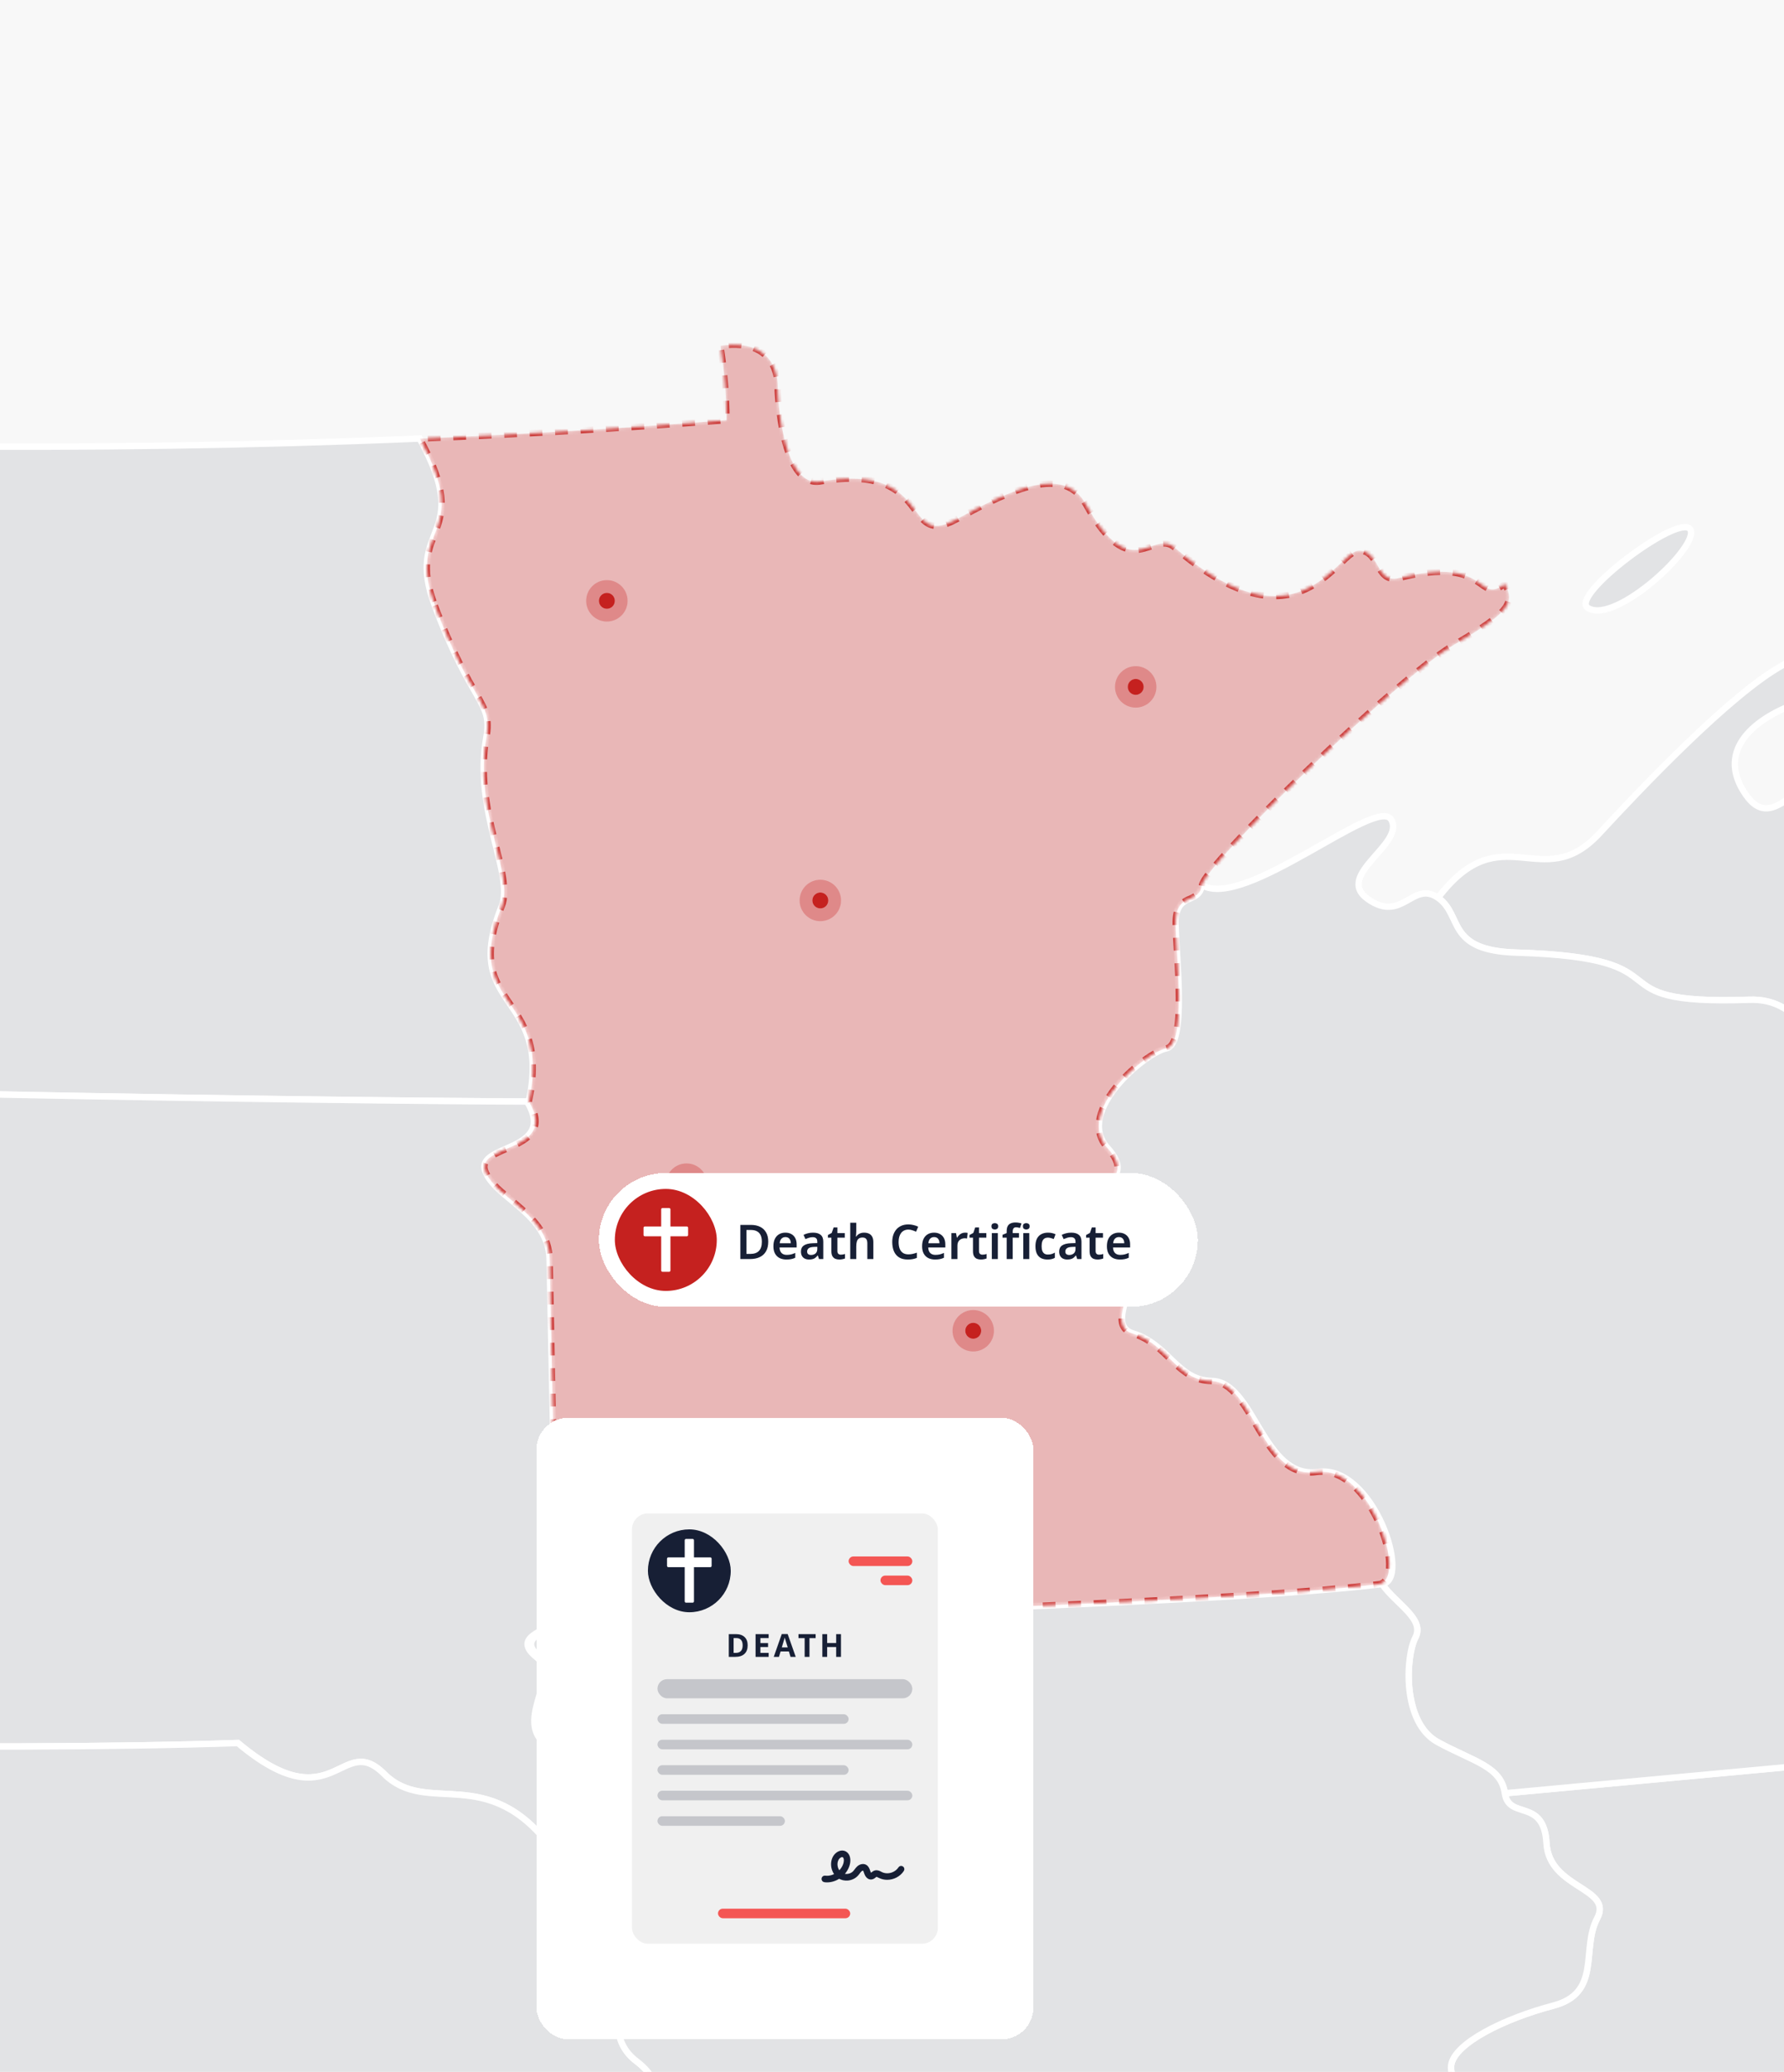 <svg width="560" height="650" viewBox="0 0 560 650" fill="none" xmlns="http://www.w3.org/2000/svg">
<g id="HERO Image - MN - Death" clip-path="url(#clip0_3044_58153)">
<rect width="560" height="650" fill="#F8F8F8"/>
<g id="IMG Hero" clip-path="url(#clip1_3044_58153)">
<g id="Map">
<path id="us_13" d="M485.443 578.287C486.264 592.611 506.44 592.199 501.332 601.869C496.224 611.539 502.859 625.214 487.542 629.242C472.226 633.27 456.444 641.031 455.52 647.949C454.596 654.866 466.938 660.994 466.045 668.984C465.152 676.975 451.202 670.347 455.737 685.133C460.273 699.919 444.048 711.402 442.509 714.09C440.971 716.778 434.557 766.847 472.623 776.166C482.392 778.555 488.275 782.274 489.902 797.59C493.204 828.865 534.802 801.672 518.122 826.761C492.353 865.534 545.842 883.042 549.515 880.839C556.814 876.46 564.064 890.627 562.548 894.918C561.033 899.21 572.516 914.904 566.748 918.206C560.979 921.509 580.388 935.47 584.065 933.798C587.741 932.126 585.775 913.564 602.924 920.657C620.073 927.751 621.18 929.85 620.344 914.992C619.508 900.133 648.881 899.691 636.26 888.104C623.803 876.674 641.452 882.156 639.696 873.688C637.94 865.221 624.57 849.125 639.196 842.67C653.822 836.214 647.041 817.221 653.898 814.419C660.755 811.617 664.206 798.804 656.673 794.185C649.141 789.566 648.878 776.811 651.89 768.252L633.588 600.216C625.685 594.711 613.014 563.799 612.006 549.659L472.375 562.601C473.608 571.091 484.626 563.96 485.443 578.287Z" fill="#171F35" fill-opacity="0.1" stroke="white" stroke-width="2"/>
<path id="us_22" d="M850.809 415.168C855.616 441.987 874.983 454.341 875.525 480.893C877.129 490.437 877.655 498.557 875.964 502.134C864.282 502.375 839.887 505.356 853.841 529.148C849.721 535.604 851.714 554.02 857.834 551.024C854.329 552.505 836.192 566.344 836.321 572.716L769.894 581.157L667.385 591.044C677.746 578.064 701.668 535.092 684.725 503.562C667.782 472.032 676.601 452.722 665.014 440.212C653.428 427.701 675.856 415.908 672.65 398.267C669.443 380.625 682.995 384.592 682.06 373.99C681.125 363.388 695.04 350.351 698.22 367.282C701.401 384.214 712.521 374.074 710.139 361.369C707.757 348.663 712.525 339.367 721.703 337.756C730.881 336.145 721.26 316.515 728.193 309.288C729.304 308.015 730.68 307.001 732.225 306.317C733.77 305.633 735.446 305.296 737.135 305.329C738.824 305.362 740.486 305.765 742.002 306.509C743.519 307.253 744.855 308.32 745.915 309.635C748.812 313.121 769.203 306.322 767.332 318.416C765.461 330.51 811.869 320.707 805.299 338.89C795.239 366.725 824.559 380.293 807.971 400.462C791.383 420.631 811.743 411.72 795.709 424.399C779.675 437.077 791.746 438.337 801.687 439.547C811.629 440.757 812.491 413.824 826.082 419.921C839.673 426.017 846.011 388.348 850.809 415.168ZM697.869 244.746C677.658 260.742 667.645 255.989 653.515 258.402C639.386 260.815 637.122 287.248 624.257 273.879C603.821 252.626 594.315 273.07 572.989 249.423C564.67 240.195 556.573 263.93 547.052 247.827C537.53 231.724 557.86 222.103 567.026 219.79C576.192 217.476 576.123 199.633 559.715 208.608C543.306 217.583 514.991 247.453 502.007 261.494C483.984 280.984 471.42 255.321 451.407 281.652C459.317 287.161 453.721 298.205 475.97 298.858C532.552 300.534 497.433 315.423 549.109 313.655C565.384 313.102 566.407 328.163 581.281 327.876C596.155 327.59 573.451 348.602 593.116 352.428C599.915 353.749 603.355 356.284 604.569 359.59C614.915 344.185 624.677 301.488 630.602 314.121C636.527 326.754 645.052 327.995 646.22 315.927C647.388 303.859 676.589 311.059 679.174 298.961C681.759 286.863 709.311 283.469 718.66 290.364C728.01 297.258 736.103 277.028 744.773 285.821C753.443 294.613 770.039 285.859 768.004 279.441C765.969 273.024 757.998 275.039 756.024 264.812C754.05 254.584 745.541 254.397 737.107 257.409C721.153 275.436 712.514 233.148 697.865 244.746H697.869ZM530.51 165.999C526.864 161.116 492.455 186.935 498.441 190.737C507.042 196.223 534.136 170.882 530.51 165.999Z" fill="#171F35" fill-opacity="0.1" stroke="white" stroke-width="2"/>
<path id="us_49" d="M444.286 513.78C441.232 519.686 440.048 540.427 451.334 546.574C462.619 552.72 471.143 554.14 472.38 562.608L612.012 549.666C611.02 535.514 613.333 509.962 599.601 496.791C585.869 483.62 609.668 469.666 603.747 457.037C597.826 444.409 620.235 431.909 612.272 423.575C604.308 415.241 618.617 387.307 611.478 384.635C604.339 381.963 601.552 418.842 585.781 409.954C572.976 402.731 609.748 373.93 604.545 359.591C603.346 356.285 599.906 353.75 593.092 352.429C573.431 348.611 596.123 327.572 581.257 327.878C566.391 328.183 565.368 313.103 549.085 313.657C497.413 315.424 532.528 300.539 475.946 298.859C453.701 298.203 459.293 287.158 451.383 281.653C443.473 276.148 440.213 289.67 429.428 282.104C418.643 274.537 441.117 264.863 436.719 257.163C432.321 249.462 390.552 285.734 377.278 277.679C376.339 284.074 368.814 279.447 369.028 290.067C369.242 300.688 372.464 327.713 366.108 328.905C359.751 330.096 337.284 348.619 347.615 360.095C357.945 371.571 338.781 369.842 351.814 382.86C364.848 395.878 344.492 414.89 355.72 418.364C366.948 421.838 369.509 433.055 380.466 433.253C393.748 433.517 396.424 464.272 413.68 461.794C430.936 459.317 443.168 495.821 433.833 496.974C438.231 503.281 447.352 507.874 444.286 513.78Z" fill="#171F35" fill-opacity="0.1" stroke="white" stroke-width="2"/>
<path id="us_34" d="M-189.441 337.176C-104.819 342.594 110.838 345.426 165.985 345.575C173.433 311.067 144.339 316.981 157.487 284.302C161.472 274.376 148.492 254.268 152.676 231.274C154.738 219.993 148.057 220.901 136.478 189.989C126.873 164.335 149.076 169.187 131.74 137.588C27.09 141.974 -78.488 140.497 -181.47 134.938C-180.947 147.732 -184.711 235.435 -189.441 337.176Z" fill="#171F35" fill-opacity="0.1" stroke="white" stroke-width="2"/>
<path id="us_41" d="M74.665 546.836C104.936 572.25 106.993 542.988 120.55 556.521C134.106 570.055 152.878 552.677 173.196 579.886C167.633 562.469 184.805 555.208 172.547 548.023C160.288 540.838 176.246 526.163 168.485 519.952C160.723 513.741 170.646 511.935 174.834 508.659L172.512 395.018C172.218 380.683 155.111 375.724 152.279 367.275C149.446 358.827 175.001 361.499 165.453 345.583C110.296 345.449 -105.091 342.617 -189.717 337.184C-190.759 359.506 -191.71 382.5 -192.806 405.521C-195.066 453.013 -197.314 500.642 -199.368 542.801C-148.032 547.023 -2.841 549.478 74.665 546.836Z" fill="#171F35" fill-opacity="0.1" stroke="white" stroke-width="2"/>
<path id="us_27" d="M240.341 750.637C244.685 750.099 220.031 719.179 217.209 710.738C206.031 683.339 215.072 658.184 199.969 646.807C184.866 635.431 205.184 615.884 186.958 607.76C168.733 599.636 178.773 597.303 173.214 579.891C152.901 552.679 134.129 570.06 120.569 556.527C107.008 542.993 104.954 572.252 74.684 546.841C-2.815 549.487 -147.948 547.032 -199.284 542.821C-202.4 606.577 -204.931 657.764 -205.824 676.921C-162.303 679.594 -127.344 681.292 -110.642 681.312C-110.642 681.312 -111.062 710.83 -111.581 751.484C-54.384 755.657 199.53 755.722 240.341 750.637Z" fill="#171F35" fill-opacity="0.1" stroke="white" stroke-width="2"/>
<path id="us_15" d="M169.553 519.914C177.315 526.129 160.295 540.823 172.546 548.012C184.797 555.201 167.633 562.458 173.195 579.874C178.758 597.291 168.717 599.623 186.939 607.743C205.161 615.864 184.839 635.414 199.95 646.791C215.06 658.167 206.012 683.322 217.19 710.722C250.725 713.776 414.542 697.123 421.955 695.913C429.369 694.703 437.642 709.404 442.518 714.085C444.045 711.413 460.293 699.91 455.746 685.128C451.199 670.346 465.137 676.973 466.054 668.979C466.97 660.985 454.601 654.854 455.528 647.944C456.456 641.034 472.234 633.253 487.551 629.237C502.867 625.221 496.221 611.527 501.34 601.864C506.46 592.202 486.272 592.606 485.451 578.282C484.63 563.958 473.616 571.086 472.379 562.607C471.143 554.128 462.618 552.715 451.333 546.573C440.047 540.43 441.216 519.685 444.285 513.779C447.355 507.873 438.23 503.28 433.844 496.981C382.439 503.341 210.941 507.911 176.948 508.602C171.71 511.897 161.792 513.706 169.553 519.914Z" fill="#171F35" fill-opacity="0.1" stroke="white" stroke-width="2"/>
<g id="MN">
<g id="us_23">
<mask id="path-8-inside-1_3044_58153" fill="white">
<path d="M136.494 189.982C148.069 220.906 154.753 219.986 152.692 231.267C148.492 254.261 161.473 274.38 157.502 284.295C144.358 316.974 173.453 311.064 166 345.568C175.545 361.484 149.462 358.831 152.287 367.272C155.112 375.713 172.219 380.68 172.521 395.015L174.842 508.656C208.82 507.965 381.379 503.372 432.795 497.012C442.13 495.867 430.432 459.339 413.173 461.817C395.913 464.294 393.511 433.532 380.226 433.272C369.269 433.058 366.845 421.861 355.613 418.383C344.382 414.905 364.776 395.882 351.769 382.879C338.762 369.876 357.942 371.597 347.615 360.114C337.288 348.63 359.767 330.114 366.123 328.923C372.48 327.732 369.269 300.703 369.052 290.086C368.834 279.469 376.37 284.092 377.305 277.698C378.241 271.303 438.671 212.694 456.515 202.233C474.358 191.773 475.374 189.097 472.415 183.145C463.345 190.063 467.975 174.028 439.083 181.347C431.81 183.191 433.242 172.616 426.511 172.753C419.781 172.891 407.706 205.364 368.765 171.803C361.683 165.694 355.209 184.122 340.862 158.204C333.99 145.808 317.749 153.359 300.23 162.927C282.711 172.494 293.843 144.983 257.472 151.05C245.225 153.088 244.133 122.635 244.133 122.635C244.133 122.635 245.912 105.596 226.14 108.483C227.358 116.202 227.996 124.002 228.049 131.816C196.116 134.333 164.018 136.261 131.756 137.6C149.1 169.18 126.888 164.328 136.494 189.982Z"/>
</mask>
<path d="M136.494 189.982C148.069 220.906 154.753 219.986 152.692 231.267C148.492 254.261 161.473 274.38 157.502 284.295C144.358 316.974 173.453 311.064 166 345.568C175.545 361.484 149.462 358.831 152.287 367.272C155.112 375.713 172.219 380.68 172.521 395.015L174.842 508.656C208.82 507.965 381.379 503.372 432.795 497.012C442.13 495.867 430.432 459.339 413.173 461.817C395.913 464.294 393.511 433.532 380.226 433.272C369.269 433.058 366.845 421.861 355.613 418.383C344.382 414.905 364.776 395.882 351.769 382.879C338.762 369.876 357.942 371.597 347.615 360.114C337.288 348.63 359.767 330.114 366.123 328.923C372.48 327.732 369.269 300.703 369.052 290.086C368.834 279.469 376.37 284.092 377.305 277.698C378.241 271.303 438.671 212.694 456.515 202.233C474.358 191.773 475.374 189.097 472.415 183.145C463.345 190.063 467.975 174.028 439.083 181.347C431.81 183.191 433.242 172.616 426.511 172.753C419.781 172.891 407.706 205.364 368.765 171.803C361.683 165.694 355.209 184.122 340.862 158.204C333.99 145.808 317.749 153.359 300.23 162.927C282.711 172.494 293.843 144.983 257.472 151.05C245.225 153.088 244.133 122.635 244.133 122.635C244.133 122.635 245.912 105.596 226.14 108.483C227.358 116.202 227.996 124.002 228.049 131.816C196.116 134.333 164.018 136.261 131.756 137.6C149.1 169.18 126.888 164.328 136.494 189.982Z" fill="#C5211F" fill-opacity="0.3" stroke="#C5211F" stroke-opacity="0.8" stroke-width="2" stroke-miterlimit="10" stroke-linejoin="round" stroke-dasharray="4 4" mask="url(#path-8-inside-1_3044_58153)"/>
</g>
<g id="dots">
<g id="Ellipse 490">
<circle cx="356.5" cy="215.5" r="2.5" fill="#C5211F"/>
<circle cx="356.5" cy="215.5" r="4.5" stroke="#C5211F" stroke-opacity="0.3" stroke-width="4"/>
</g>
<g id="Ellipse 491">
<circle cx="190.5" cy="188.5" r="2.5" fill="#C5211F"/>
<circle cx="190.5" cy="188.5" r="4.5" stroke="#C5211F" stroke-opacity="0.3" stroke-width="4"/>
</g>
<g id="Ellipse 492">
<circle cx="257.5" cy="282.5" r="2.5" fill="#C5211F"/>
<circle cx="257.5" cy="282.5" r="4.5" stroke="#C5211F" stroke-opacity="0.3" stroke-width="4"/>
</g>
<g id="Ellipse 493">
<circle cx="215.5" cy="371.5" r="2.5" fill="#C5211F"/>
<circle cx="215.5" cy="371.5" r="4.5" stroke="#C5211F" stroke-opacity="0.3" stroke-width="4"/>
</g>
<g id="Ellipse 494">
<circle cx="305.5" cy="417.5" r="2.5" fill="#C5211F"/>
<circle cx="305.5" cy="417.5" r="4.5" stroke="#C5211F" stroke-opacity="0.3" stroke-width="4"/>
</g>
<g id="Ellipse 495">
<circle cx="222.5" cy="473.5" r="2.5" fill="#C5211F"/>
<circle cx="222.5" cy="473.5" r="4.5" stroke="#C5211F" stroke-opacity="0.3" stroke-width="4"/>
</g>
</g>
</g>
</g>
</g>
<g id="Certificate">
<g id="Certificate button hero" filter="url(#filter0_d_3044_58153)">
<rect x="186" y="363" width="188" height="42" rx="21" fill="white" shape-rendering="crispEdges"/>
<g id="child-icon">
<rect x="191" y="368" width="32" height="32" rx="16" fill="#C5211F"/>
<g id="certificate ui icon" clip-path="url(#clip2_3044_58153)">
<g id="icon">
<path id="Vector" d="M213.598 379.788H208.452V374.421C208.452 374.189 208.272 374 208.05 374H205.95C205.728 374 205.548 374.189 205.548 374.421V379.788H200.402C200.18 379.788 200 379.977 200 380.209V382.438C200 382.67 200.18 382.859 200.402 382.859H205.548V393.579C205.548 393.811 205.728 394 205.95 394H208.05C208.272 394 208.452 393.811 208.452 393.579V382.859H213.598C213.82 382.859 214 382.67 214 382.438V380.209C214 379.977 213.82 379.788 213.598 379.788Z" fill="white"/>
</g>
</g>
</g>
<path id="Birth Certificate" d="M239.155 384.54C239.155 385.74 238.925 386.745 238.465 387.555C238.015 388.365 237.36 388.975 236.5 389.385C235.65 389.795 234.62 390 233.41 390H230.395V379.29H233.725C234.835 379.29 235.795 379.49 236.605 379.89C237.415 380.29 238.04 380.88 238.48 381.66C238.93 382.43 239.155 383.39 239.155 384.54ZM237.145 384.6C237.145 383.75 237.015 383.05 236.755 382.5C236.495 381.95 236.11 381.545 235.6 381.285C235.09 381.015 234.465 380.88 233.725 380.88H232.315V388.395H233.47C234.71 388.395 235.63 388.08 236.23 387.45C236.84 386.81 237.145 385.86 237.145 384.6ZM244.53 381.72C245.26 381.72 245.885 381.87 246.405 382.17C246.935 382.46 247.345 382.88 247.635 383.43C247.925 383.97 248.07 384.63 248.07 385.41V386.37H242.7C242.72 387.11 242.925 387.685 243.315 388.095C243.705 388.495 244.245 388.695 244.935 388.695C245.465 388.695 245.935 388.645 246.345 388.545C246.765 388.435 247.195 388.28 247.635 388.08V389.595C247.235 389.785 246.82 389.925 246.39 390.015C245.96 390.105 245.445 390.15 244.845 390.15C244.055 390.15 243.35 390 242.73 389.7C242.12 389.39 241.64 388.925 241.29 388.305C240.95 387.685 240.78 386.915 240.78 385.995C240.78 385.065 240.935 384.285 241.245 383.655C241.565 383.015 242.005 382.535 242.565 382.215C243.125 381.885 243.78 381.72 244.53 381.72ZM244.53 383.115C244.03 383.115 243.62 383.28 243.3 383.61C242.99 383.93 242.805 384.41 242.745 385.05H246.24C246.24 384.67 246.175 384.335 246.045 384.045C245.925 383.755 245.74 383.53 245.49 383.37C245.24 383.2 244.92 383.115 244.53 383.115ZM253.216 381.72C254.266 381.72 255.061 381.95 255.601 382.41C256.151 382.86 256.426 383.57 256.426 384.54V390H255.091L254.716 388.875H254.656C254.426 389.165 254.186 389.41 253.936 389.61C253.696 389.8 253.416 389.935 253.096 390.015C252.786 390.105 252.406 390.15 251.956 390.15C251.476 390.15 251.041 390.06 250.651 389.88C250.271 389.7 249.971 389.425 249.751 389.055C249.531 388.675 249.421 388.2 249.421 387.63C249.421 386.79 249.726 386.16 250.336 385.74C250.956 385.31 251.891 385.075 253.141 385.035L254.551 384.99V384.585C254.551 384.065 254.426 383.695 254.176 383.475C253.926 383.255 253.576 383.145 253.126 383.145C252.716 383.145 252.321 383.205 251.941 383.325C251.561 383.445 251.191 383.585 250.831 383.745L250.231 382.425C250.631 382.215 251.086 382.045 251.596 381.915C252.116 381.785 252.656 381.72 253.216 381.72ZM253.561 386.19C252.731 386.22 252.156 386.365 251.836 386.625C251.516 386.875 251.356 387.215 251.356 387.645C251.356 388.025 251.471 388.3 251.701 388.47C251.931 388.64 252.226 388.725 252.586 388.725C253.136 388.725 253.601 388.57 253.981 388.26C254.361 387.94 254.551 387.47 254.551 386.85V386.16L253.561 386.19ZM261.944 388.635C262.184 388.635 262.414 388.615 262.634 388.575C262.854 388.525 263.059 388.47 263.249 388.41V389.82C263.049 389.91 262.789 389.985 262.469 390.045C262.149 390.115 261.814 390.15 261.464 390.15C261.004 390.15 260.584 390.075 260.204 389.925C259.834 389.765 259.534 389.495 259.304 389.115C259.084 388.735 258.974 388.205 258.974 387.525V383.295H257.879V382.47L259.079 381.81L259.679 380.085H260.864V381.87H263.174V383.295H260.864V387.51C260.864 387.89 260.964 388.175 261.164 388.365C261.364 388.545 261.624 388.635 261.944 388.635ZM266.778 381.315C266.778 381.635 266.763 381.95 266.733 382.26C266.713 382.56 266.693 382.785 266.673 382.935H266.793C266.963 382.655 267.173 382.43 267.423 382.26C267.673 382.08 267.948 381.945 268.248 381.855C268.558 381.765 268.878 381.72 269.208 381.72C269.818 381.72 270.343 381.825 270.783 382.035C271.223 382.245 271.558 382.57 271.788 383.01C272.028 383.44 272.148 384.005 272.148 384.705V390H270.258V385.08C270.258 384.46 270.138 384 269.898 383.7C269.658 383.4 269.278 383.25 268.758 383.25C268.258 383.25 267.863 383.36 267.573 383.58C267.283 383.79 267.078 384.105 266.958 384.525C266.838 384.935 266.778 385.44 266.778 386.04V390H264.888V378.6H266.778V381.315ZM283.148 380.76C282.658 380.76 282.223 380.85 281.843 381.03C281.463 381.21 281.138 381.47 280.868 381.81C280.608 382.15 280.408 382.56 280.268 383.04C280.138 383.52 280.073 384.06 280.073 384.66C280.073 385.47 280.183 386.165 280.403 386.745C280.623 387.315 280.958 387.755 281.408 388.065C281.868 388.375 282.443 388.53 283.133 388.53C283.593 388.53 284.033 388.485 284.453 388.395C284.883 388.295 285.333 388.165 285.803 388.005V389.64C285.363 389.82 284.918 389.95 284.468 390.03C284.028 390.11 283.518 390.15 282.938 390.15C281.838 390.15 280.928 389.925 280.208 389.475C279.488 389.015 278.953 388.375 278.603 387.555C278.253 386.725 278.078 385.755 278.078 384.645C278.078 383.835 278.188 383.095 278.408 382.425C278.638 381.755 278.963 381.175 279.383 380.685C279.813 380.195 280.343 379.815 280.973 379.545C281.603 379.275 282.328 379.14 283.148 379.14C283.688 379.14 284.218 379.205 284.738 379.335C285.268 379.455 285.763 379.625 286.223 379.845L285.563 381.42C285.183 381.25 284.788 381.1 284.378 380.97C283.978 380.83 283.568 380.76 283.148 380.76ZM291.2 381.72C291.93 381.72 292.555 381.87 293.075 382.17C293.605 382.46 294.015 382.88 294.305 383.43C294.595 383.97 294.74 384.63 294.74 385.41V386.37H289.37C289.39 387.11 289.595 387.685 289.985 388.095C290.375 388.495 290.915 388.695 291.605 388.695C292.135 388.695 292.605 388.645 293.015 388.545C293.435 388.435 293.865 388.28 294.305 388.08V389.595C293.905 389.785 293.49 389.925 293.06 390.015C292.63 390.105 292.115 390.15 291.515 390.15C290.725 390.15 290.02 390 289.4 389.7C288.79 389.39 288.31 388.925 287.96 388.305C287.62 387.685 287.45 386.915 287.45 385.995C287.45 385.065 287.605 384.285 287.915 383.655C288.235 383.015 288.675 382.535 289.235 382.215C289.795 381.885 290.45 381.72 291.2 381.72ZM291.2 383.115C290.7 383.115 290.29 383.28 289.97 383.61C289.66 383.93 289.475 384.41 289.415 385.05H292.91C292.91 384.67 292.845 384.335 292.715 384.045C292.595 383.755 292.41 383.53 292.16 383.37C291.91 383.2 291.59 383.115 291.2 383.115ZM300.906 381.72C301.026 381.72 301.166 381.725 301.326 381.735C301.486 381.745 301.621 381.765 301.731 381.795L301.566 383.55C301.476 383.53 301.356 383.515 301.206 383.505C301.066 383.485 300.941 383.475 300.831 383.475C300.531 383.475 300.241 383.525 299.961 383.625C299.691 383.715 299.446 383.855 299.226 384.045C299.016 384.225 298.846 384.46 298.716 384.75C298.596 385.04 298.536 385.385 298.536 385.785V390H296.646V381.87H298.101L298.371 383.28H298.461C298.621 382.99 298.821 382.73 299.061 382.5C299.301 382.26 299.576 382.07 299.886 381.93C300.206 381.79 300.546 381.72 300.906 381.72ZM306.387 388.635C306.627 388.635 306.857 388.615 307.077 388.575C307.297 388.525 307.502 388.47 307.692 388.41V389.82C307.492 389.91 307.232 389.985 306.912 390.045C306.592 390.115 306.257 390.15 305.907 390.15C305.447 390.15 305.027 390.075 304.647 389.925C304.277 389.765 303.977 389.495 303.747 389.115C303.527 388.735 303.417 388.205 303.417 387.525V383.295H302.322V382.47L303.522 381.81L304.122 380.085H305.307V381.87H307.617V383.295H305.307V387.51C305.307 387.89 305.407 388.175 305.607 388.365C305.807 388.545 306.067 388.635 306.387 388.635ZM311.221 381.87V390H309.331V381.87H311.221ZM310.276 378.735C310.556 378.735 310.801 378.81 311.011 378.96C311.221 379.1 311.326 379.355 311.326 379.725C311.326 380.085 311.221 380.345 311.011 380.505C310.801 380.655 310.556 380.73 310.276 380.73C309.986 380.73 309.736 380.655 309.526 380.505C309.326 380.345 309.226 380.085 309.226 379.725C309.226 379.355 309.326 379.1 309.526 378.96C309.736 378.81 309.986 378.735 310.276 378.735ZM317.853 383.295H315.888V390H313.998V383.295H312.693V382.395L313.998 381.855V381.3C313.998 380.6 314.108 380.05 314.328 379.65C314.548 379.25 314.868 378.965 315.288 378.795C315.708 378.615 316.203 378.525 316.773 378.525C317.173 378.525 317.533 378.56 317.853 378.63C318.173 378.69 318.438 378.76 318.648 378.84L318.168 380.25C317.998 380.2 317.808 380.155 317.598 380.115C317.398 380.065 317.178 380.04 316.938 380.04C316.578 380.04 316.313 380.155 316.143 380.385C315.973 380.615 315.888 380.935 315.888 381.345V381.87H317.853V383.295ZM321.093 381.87V390H319.203V381.87H321.093ZM320.148 378.735C320.428 378.735 320.673 378.81 320.883 378.96C321.093 379.1 321.198 379.355 321.198 379.725C321.198 380.085 321.093 380.345 320.883 380.505C320.673 380.655 320.428 380.73 320.148 380.73C319.858 380.73 319.608 380.655 319.398 380.505C319.198 380.345 319.098 380.085 319.098 379.725C319.098 379.355 319.198 379.1 319.398 378.96C319.608 378.81 319.858 378.735 320.148 378.735ZM326.796 390.15C326.026 390.15 325.356 390.005 324.786 389.715C324.226 389.415 323.791 388.96 323.481 388.35C323.181 387.73 323.031 386.94 323.031 385.98C323.031 384.98 323.196 384.17 323.526 383.55C323.866 382.92 324.331 382.46 324.921 382.17C325.511 381.87 326.186 381.72 326.946 381.72C327.456 381.72 327.911 381.77 328.311 381.87C328.711 381.97 329.051 382.09 329.331 382.23L328.776 383.715C328.466 383.595 328.156 383.495 327.846 383.415C327.536 383.325 327.236 383.28 326.946 383.28C326.496 383.28 326.121 383.38 325.821 383.58C325.531 383.78 325.316 384.08 325.176 384.48C325.036 384.87 324.966 385.365 324.966 385.965C324.966 386.545 325.036 387.03 325.176 387.42C325.326 387.81 325.546 388.105 325.836 388.305C326.126 388.495 326.486 388.59 326.916 388.59C327.376 388.59 327.781 388.535 328.131 388.425C328.481 388.315 328.811 388.165 329.121 387.975V389.61C328.811 389.8 328.476 389.935 328.116 390.015C327.766 390.105 327.326 390.15 326.796 390.15ZM334.266 381.72C335.316 381.72 336.111 381.95 336.651 382.41C337.201 382.86 337.476 383.57 337.476 384.54V390H336.141L335.766 388.875H335.706C335.476 389.165 335.236 389.41 334.986 389.61C334.746 389.8 334.466 389.935 334.146 390.015C333.836 390.105 333.456 390.15 333.006 390.15C332.526 390.15 332.091 390.06 331.701 389.88C331.321 389.7 331.021 389.425 330.801 389.055C330.581 388.675 330.471 388.2 330.471 387.63C330.471 386.79 330.776 386.16 331.386 385.74C332.006 385.31 332.941 385.075 334.191 385.035L335.601 384.99V384.585C335.601 384.065 335.476 383.695 335.226 383.475C334.976 383.255 334.626 383.145 334.176 383.145C333.766 383.145 333.371 383.205 332.991 383.325C332.611 383.445 332.241 383.585 331.881 383.745L331.281 382.425C331.681 382.215 332.136 382.045 332.646 381.915C333.166 381.785 333.706 381.72 334.266 381.72ZM334.611 386.19C333.781 386.22 333.206 386.365 332.886 386.625C332.566 386.875 332.406 387.215 332.406 387.645C332.406 388.025 332.521 388.3 332.751 388.47C332.981 388.64 333.276 388.725 333.636 388.725C334.186 388.725 334.651 388.57 335.031 388.26C335.411 387.94 335.601 387.47 335.601 386.85V386.16L334.611 386.19ZM342.994 388.635C343.234 388.635 343.464 388.615 343.684 388.575C343.904 388.525 344.109 388.47 344.299 388.41V389.82C344.099 389.91 343.839 389.985 343.519 390.045C343.199 390.115 342.864 390.15 342.514 390.15C342.054 390.15 341.634 390.075 341.254 389.925C340.884 389.765 340.584 389.495 340.354 389.115C340.134 388.735 340.024 388.205 340.024 387.525V383.295H338.929V382.47L340.129 381.81L340.729 380.085H341.914V381.87H344.224V383.295H341.914V387.51C341.914 387.89 342.014 388.175 342.214 388.365C342.414 388.545 342.674 388.635 342.994 388.635ZM349.208 381.72C349.938 381.72 350.563 381.87 351.083 382.17C351.613 382.46 352.023 382.88 352.313 383.43C352.603 383.97 352.748 384.63 352.748 385.41V386.37H347.378C347.398 387.11 347.603 387.685 347.993 388.095C348.383 388.495 348.923 388.695 349.613 388.695C350.143 388.695 350.613 388.645 351.023 388.545C351.443 388.435 351.873 388.28 352.313 388.08V389.595C351.913 389.785 351.498 389.925 351.068 390.015C350.638 390.105 350.123 390.15 349.523 390.15C348.733 390.15 348.028 390 347.408 389.7C346.798 389.39 346.318 388.925 345.968 388.305C345.628 387.685 345.458 386.915 345.458 385.995C345.458 385.065 345.613 384.285 345.923 383.655C346.243 383.015 346.683 382.535 347.243 382.215C347.803 381.885 348.458 381.72 349.208 381.72ZM349.208 383.115C348.708 383.115 348.298 383.28 347.978 383.61C347.668 383.93 347.483 384.41 347.423 385.05H350.918C350.918 384.67 350.853 384.335 350.723 384.045C350.603 383.755 350.418 383.53 350.168 383.37C349.918 383.2 349.598 383.115 349.208 383.115Z" fill="#171F35"/>
</g>
<g id="Certificate icon hero" filter="url(#filter1_dddddd_3044_58153)">
<rect x="202" y="425" width="156" height="195" rx="10" fill="white" shape-rendering="crispEdges"/>
<g id="Certificate-birth">
<rect id="bg" x="232" y="455" width="96" height="135" rx="5" fill="#F0F0F0"/>
<g id="new">
<rect x="237" y="460" width="26" height="26" rx="13" fill="#171F35"/>
<g id="certificate ui icon_2" clip-path="url(#clip3_3044_58153)">
<g id="icon_2">
<path id="Vector_2" d="M256.598 468.788H251.452V463.421C251.452 463.189 251.272 463 251.05 463H248.95C248.728 463 248.548 463.189 248.548 463.421V468.788H243.402C243.18 468.788 243 468.977 243 469.209V471.438C243 471.67 243.18 471.859 243.402 471.859H248.548V482.579C248.548 482.811 248.728 483 248.95 483H251.05C251.272 483 251.452 482.811 251.452 482.579V471.859H256.598C256.82 471.859 257 471.67 257 471.438V469.209C257 468.977 256.82 468.788 256.598 468.788Z" fill="white"/>
</g>
</g>
</g>
<g id="Frame 39566">
<rect id="Rectangle 486" x="300" y="468.5" width="20" height="3" rx="1.5" fill="#F45654"/>
<rect id="Rectangle 487" x="310" y="474.5" width="10" height="3" rx="1.5" fill="#F45654"/>
</g>
<g id="Frame 39567" opacity="0.2">
<rect id="Rectangle 480" x="240" y="507" width="80" height="6" rx="3" fill="#171F35"/>
<rect id="Rectangle 481" x="240" y="518" width="60" height="3" rx="1.5" fill="#171F35"/>
<rect id="Rectangle 482" x="240" y="526" width="80" height="3" rx="1.5" fill="#171F35"/>
<rect id="Rectangle 483" x="240" y="534" width="60" height="3" rx="1.5" fill="#171F35"/>
<rect id="Rectangle 484" x="240" y="542" width="80" height="3" rx="1.5" fill="#171F35"/>
<rect id="Rectangle 485" x="240" y="550" width="40" height="3" rx="1.5" fill="#171F35"/>
</g>
<path id="Death" d="M268.312 496.362C268.312 497.537 267.977 498.438 267.307 499.062C266.639 499.688 265.674 500 264.411 500H262.39V492.861H264.631C265.796 492.861 266.701 493.169 267.346 493.784C267.99 494.399 268.312 495.259 268.312 496.362ZM266.74 496.401C266.74 494.868 266.063 494.102 264.709 494.102H263.903V498.75H264.553C266.011 498.75 266.74 497.967 266.74 496.401ZM274.903 500H270.792V492.861H274.903V494.102H272.306V495.669H274.723V496.909H272.306V498.75H274.903V500ZM281.768 500L281.25 498.301H278.647L278.13 500H276.499L279.019 492.832H280.869L283.398 500H281.768ZM280.889 497.031C280.41 495.492 280.14 494.621 280.078 494.419C280.02 494.217 279.977 494.058 279.951 493.94C279.844 494.357 279.536 495.387 279.028 497.031H280.889ZM287.714 500H286.2V494.121H284.262V492.861H289.652V494.121H287.714V500ZM297.601 500H296.092V496.919H293.265V500H291.751V492.861H293.265V495.659H296.092V492.861H297.601V500Z" fill="#171F35"/>
<g id="signature 2">
<path id="Vector_3" fill-rule="evenodd" clip-rule="evenodd" d="M316.773 566.165C316.54 566.004 316.216 566.057 316.061 566.313C314.819 568.207 312.192 568.947 310.199 567.952C310.134 567.925 310.082 567.885 310.018 567.858C309.565 567.616 308.996 567.321 308.361 567.495C308.012 567.589 307.753 567.804 307.52 567.979C307.326 568.14 307.158 568.275 307.016 568.275C306.757 568.288 306.498 567.872 306.369 567.482C306.343 567.415 306.317 567.347 306.304 567.28C306.123 566.729 305.903 566.057 305.295 565.695C304.544 565.251 303.625 565.574 303.043 566.098C302.732 566.367 302.499 566.689 302.267 566.998C302.111 567.2 301.969 567.388 301.827 567.549C300.856 568.611 299.2 568.893 297.919 568.302C298.902 567.374 299.601 566.219 299.911 564.956C300.222 563.692 300.041 562.12 298.902 561.489C298.32 561.166 297.621 561.166 296.935 561.515C296.366 561.811 295.848 562.308 295.525 562.9C295.02 563.84 294.865 564.969 295.098 566.098C295.279 566.944 295.654 567.71 296.185 568.315C295.098 568.973 293.83 569.296 292.587 569.135C292.303 569.094 292.044 569.296 292.005 569.592C291.966 569.887 292.16 570.156 292.445 570.196C292.717 570.237 292.975 570.25 293.247 570.25C294.541 570.25 295.848 569.833 297.013 569.041C297.802 569.538 298.76 569.766 299.743 569.672C300.843 569.565 301.852 569.081 302.564 568.302C302.758 568.1 302.914 567.885 303.069 567.67C303.276 567.388 303.47 567.132 303.703 566.917C304.014 566.649 304.479 566.461 304.777 566.635C305.049 566.797 305.178 567.2 305.32 567.643C305.346 567.71 305.372 567.791 305.398 567.858C305.722 568.799 306.317 569.35 307.003 569.35H307.08C307.546 569.323 307.883 569.054 308.154 568.826C308.323 568.691 308.478 568.557 308.62 568.53C308.879 568.463 309.203 568.637 309.552 568.812C309.617 568.852 309.681 568.879 309.746 568.906C310.484 569.269 311.286 569.444 312.101 569.444C313.965 569.444 315.854 568.517 316.902 566.904C317.07 566.662 317.018 566.326 316.773 566.165ZM297.026 567.683C295.978 566.608 295.68 564.754 296.405 563.424C296.728 562.819 297.375 562.322 297.957 562.322C298.113 562.322 298.255 562.362 298.397 562.429C299.044 562.792 299.109 563.854 298.902 564.687C298.617 565.856 297.932 566.904 297.026 567.683Z" fill="#171F35" stroke="#171F35"/>
</g>
<rect id="Rectangle 485_2" x="259" y="579" width="41.5" height="3" rx="1.5" fill="#F45654"/>
</g>
</g>
</g>
</g>
<defs>
<filter id="filter0_d_3044_58153" x="178" y="358" width="208" height="62" filterUnits="userSpaceOnUse" color-interpolation-filters="sRGB">
<feFlood flood-opacity="0" result="BackgroundImageFix"/>
<feColorMatrix in="SourceAlpha" type="matrix" values="0 0 0 0 0 0 0 0 0 0 0 0 0 0 0 0 0 0 127 0" result="hardAlpha"/>
<feOffset dx="2" dy="5"/>
<feGaussianBlur stdDeviation="5"/>
<feComposite in2="hardAlpha" operator="out"/>
<feColorMatrix type="matrix" values="0 0 0 0 0 0 0 0 0 0 0 0 0 0 0 0 0 0 0.05 0"/>
<feBlend mode="normal" in2="BackgroundImageFix" result="effect1_dropShadow_3044_58153"/>
<feBlend mode="normal" in="SourceGraphic" in2="effect1_dropShadow_3044_58153" result="shape"/>
</filter>
<filter id="filter1_dddddd_3044_58153" x="108.474" y="361.474" width="303.053" height="342.053" filterUnits="userSpaceOnUse" color-interpolation-filters="sRGB">
<feFlood flood-opacity="0" result="BackgroundImageFix"/>
<feColorMatrix in="SourceAlpha" type="matrix" values="0 0 0 0 0 0 0 0 0 0 0 0 0 0 0 0 0 0 127 0" result="hardAlpha"/>
<feMorphology radius="2.5" operator="erode" in="SourceAlpha" result="effect1_dropShadow_3044_58153"/>
<feOffset dy="3"/>
<feGaussianBlur stdDeviation="1.35"/>
<feComposite in2="hardAlpha" operator="out"/>
<feColorMatrix type="matrix" values="0 0 0 0 0 0 0 0 0 0 0 0 0 0 0 0 0 0 0.05 0"/>
<feBlend mode="normal" in2="BackgroundImageFix" result="effect1_dropShadow_3044_58153"/>
<feColorMatrix in="SourceAlpha" type="matrix" values="0 0 0 0 0 0 0 0 0 0 0 0 0 0 0 0 0 0 127 0" result="hardAlpha"/>
<feMorphology radius="2.5" operator="erode" in="SourceAlpha" result="effect2_dropShadow_3044_58153"/>
<feOffset dx="-20" dy="10"/>
<feGaussianBlur stdDeviation="38.013"/>
<feComposite in2="hardAlpha" operator="out"/>
<feColorMatrix type="matrix" values="0 0 0 0 0.071 0 0 0 0 0.071 0 0 0 0 0.071 0 0 0 0.024 0"/>
<feBlend mode="normal" in2="effect1_dropShadow_3044_58153" result="effect2_dropShadow_3044_58153"/>
<feColorMatrix in="SourceAlpha" type="matrix" values="0 0 0 0 0 0 0 0 0 0 0 0 0 0 0 0 0 0 127 0" result="hardAlpha"/>
<feMorphology radius="2" operator="erode" in="SourceAlpha" result="effect3_dropShadow_3044_58153"/>
<feOffset dx="-7.868" dy="3.934"/>
<feGaussianBlur stdDeviation="14.954"/>
<feComposite in2="hardAlpha" operator="out"/>
<feColorMatrix type="matrix" values="0 0 0 0 0.071 0 0 0 0 0.071 0 0 0 0 0.071 0 0 0 0.024 0"/>
<feBlend mode="normal" in2="effect2_dropShadow_3044_58153" result="effect3_dropShadow_3044_58153"/>
<feColorMatrix in="SourceAlpha" type="matrix" values="0 0 0 0 0 0 0 0 0 0 0 0 0 0 0 0 0 0 127 0" result="hardAlpha"/>
<feMorphology radius="1.5" operator="erode" in="SourceAlpha" result="effect4_dropShadow_3044_58153"/>
<feOffset dx="-3.544" dy="1.772"/>
<feGaussianBlur stdDeviation="6.737"/>
<feComposite in2="hardAlpha" operator="out"/>
<feColorMatrix type="matrix" values="0 0 0 0 0.071 0 0 0 0 0.071 0 0 0 0 0.071 0 0 0 0.024 0"/>
<feBlend mode="normal" in2="effect3_dropShadow_3044_58153" result="effect4_dropShadow_3044_58153"/>
<feColorMatrix in="SourceAlpha" type="matrix" values="0 0 0 0 0 0 0 0 0 0 0 0 0 0 0 0 0 0 127 0" result="hardAlpha"/>
<feMorphology radius="1" operator="erode" in="SourceAlpha" result="effect5_dropShadow_3044_58153"/>
<feOffset dx="-1.614" dy="0.807"/>
<feGaussianBlur stdDeviation="3.068"/>
<feComposite in2="hardAlpha" operator="out"/>
<feColorMatrix type="matrix" values="0 0 0 0 0.071 0 0 0 0 0.071 0 0 0 0 0.071 0 0 0 0.024 0"/>
<feBlend mode="normal" in2="effect4_dropShadow_3044_58153" result="effect5_dropShadow_3044_58153"/>
<feColorMatrix in="SourceAlpha" type="matrix" values="0 0 0 0 0 0 0 0 0 0 0 0 0 0 0 0 0 0 127 0" result="hardAlpha"/>
<feMorphology radius="0.5" operator="erode" in="SourceAlpha" result="effect6_dropShadow_3044_58153"/>
<feOffset dx="-0.593" dy="0.296"/>
<feGaussianBlur stdDeviation="1.127"/>
<feComposite in2="hardAlpha" operator="out"/>
<feColorMatrix type="matrix" values="0 0 0 0 0.071 0 0 0 0 0.071 0 0 0 0 0.071 0 0 0 0.03 0"/>
<feBlend mode="normal" in2="effect5_dropShadow_3044_58153" result="effect6_dropShadow_3044_58153"/>
<feBlend mode="normal" in="SourceGraphic" in2="effect6_dropShadow_3044_58153" result="shape"/>
</filter>
<clipPath id="clip0_3044_58153">
<rect width="560" height="650" fill="white"/>
</clipPath>
<clipPath id="clip1_3044_58153">
<rect width="623" height="650" fill="white" transform="translate(-63)"/>
</clipPath>
<clipPath id="clip2_3044_58153">
<rect width="20" height="20" fill="white" transform="translate(197 374)"/>
</clipPath>
<clipPath id="clip3_3044_58153">
<rect width="20" height="20" fill="white" transform="translate(240 463)"/>
</clipPath>
</defs>
</svg>
